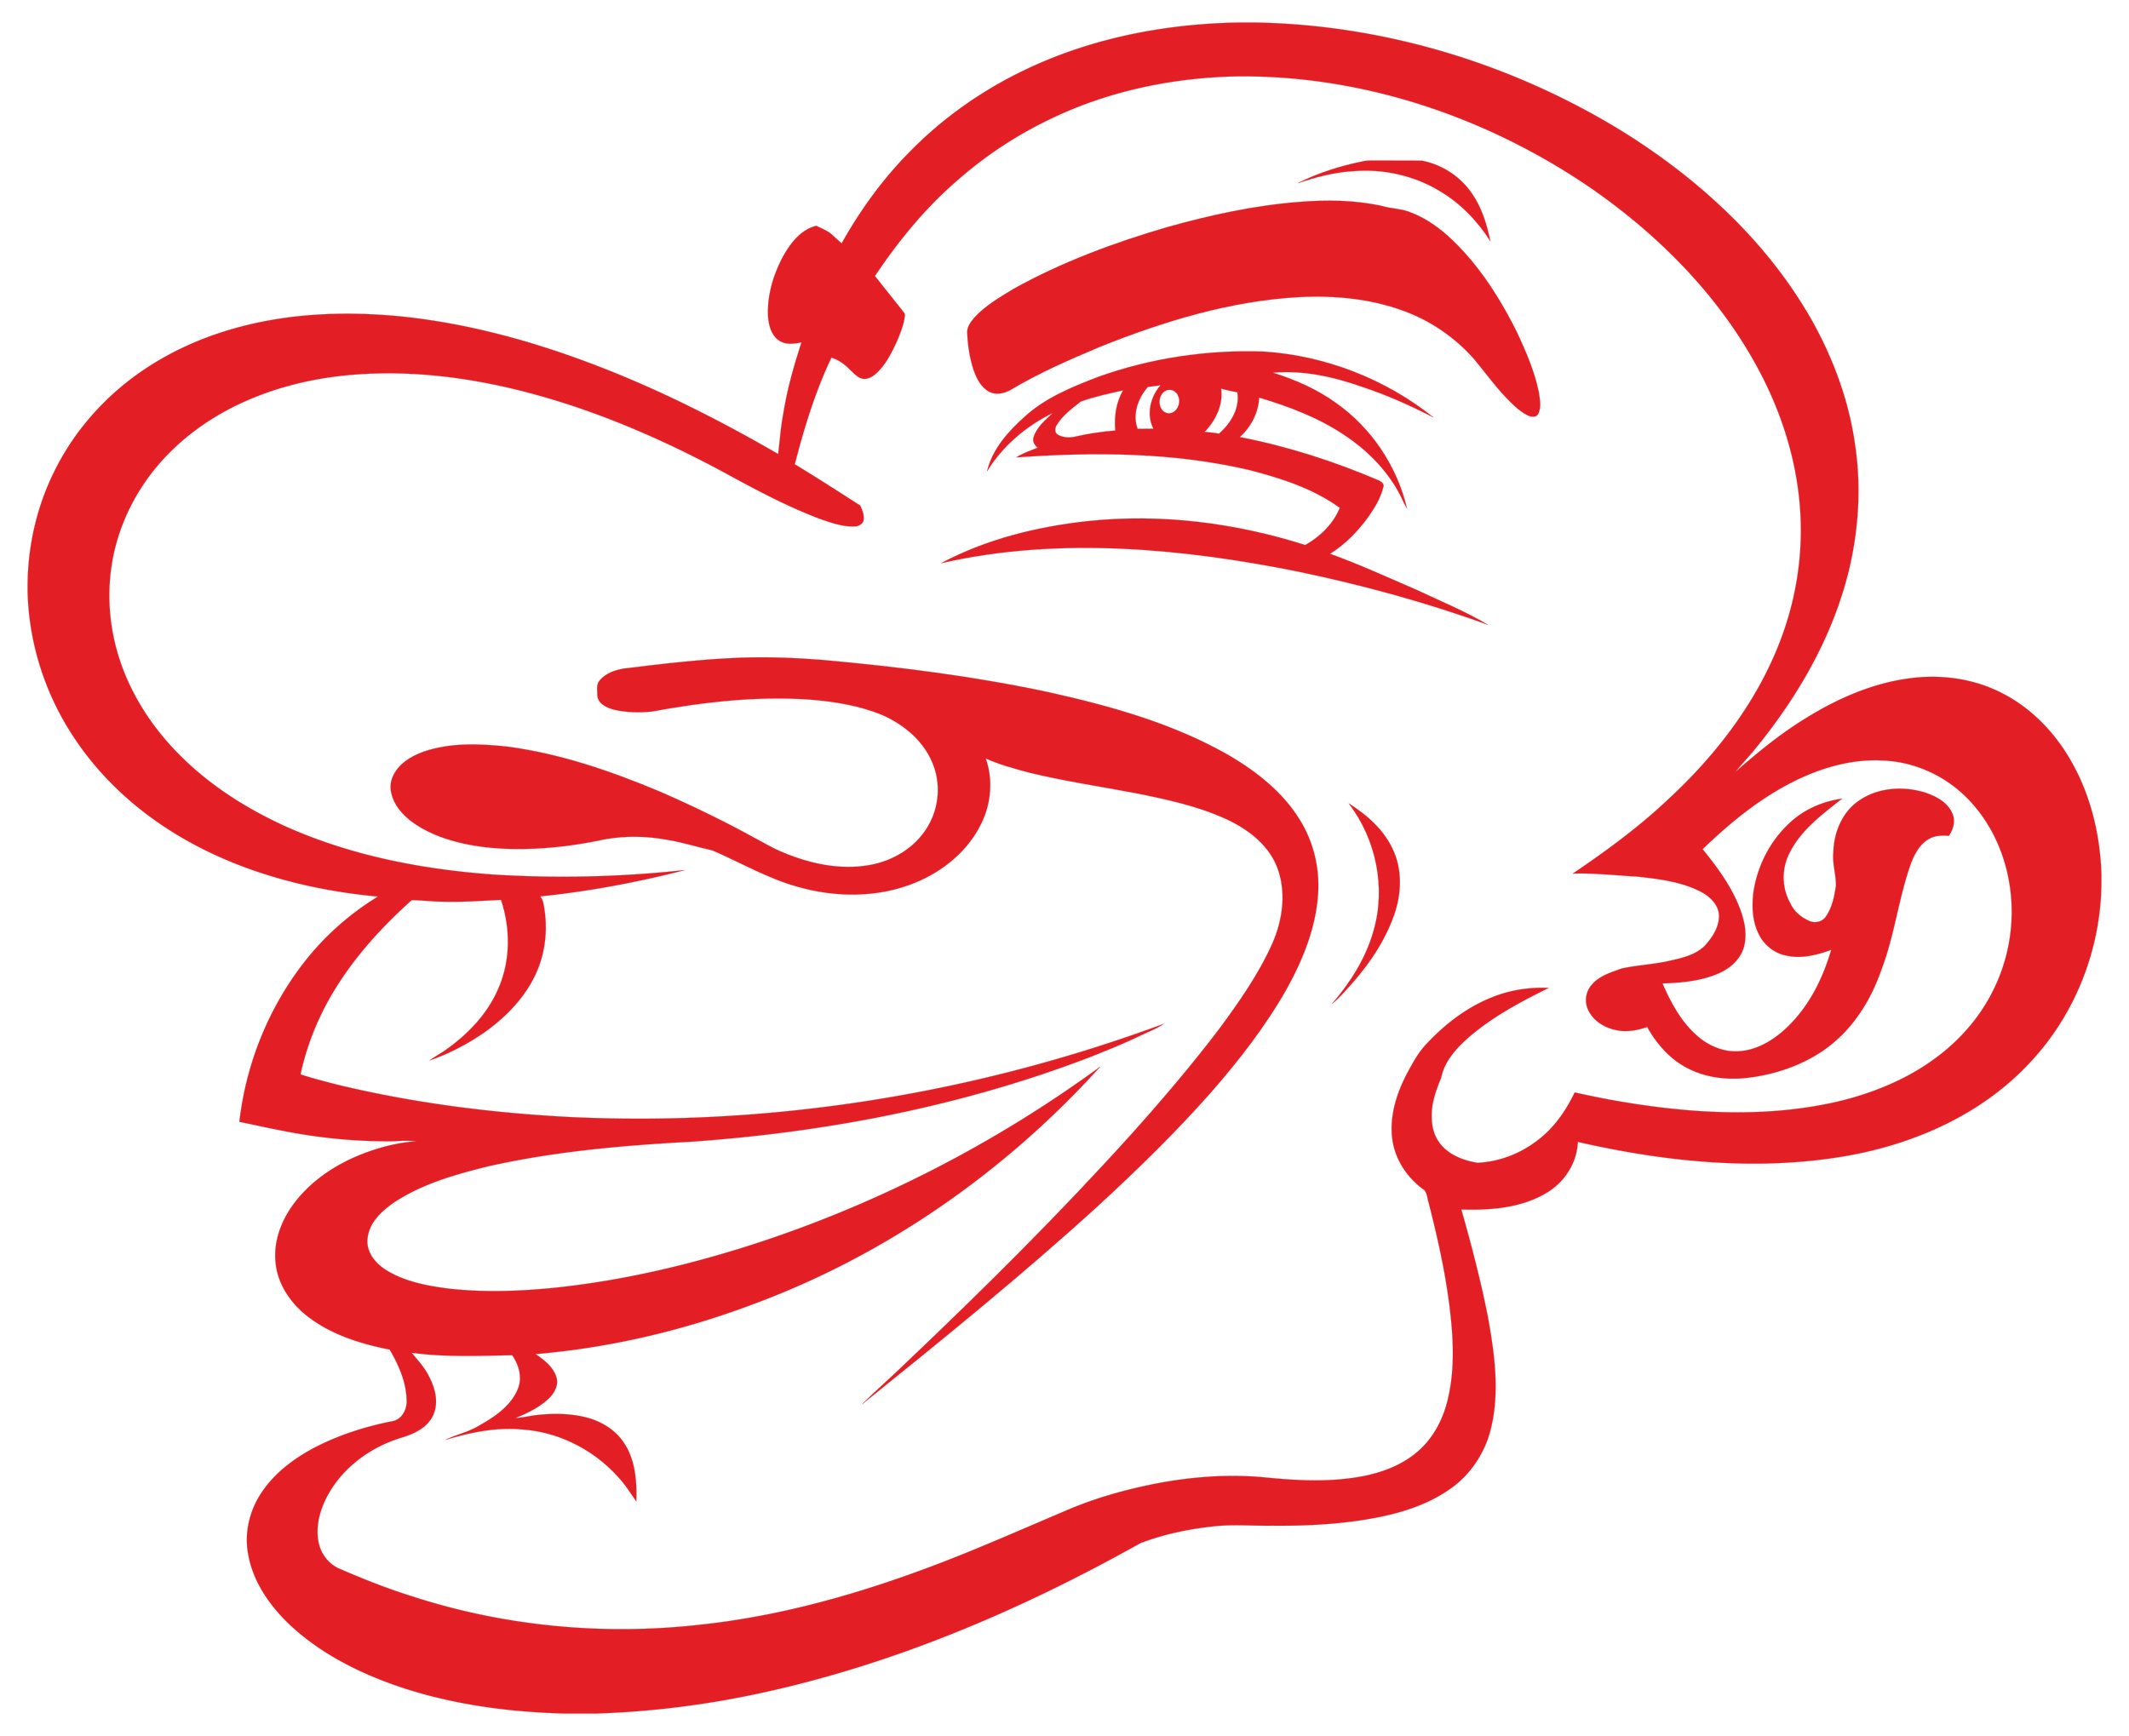 <svg xmlns="http://www.w3.org/2000/svg" viewBox="-17.058 -13.913 1314.115 1071.825"><g fill="#E31E24" stroke="#E31E24" stroke-width=".094"><path d="M748.73 0h8.62c80.49 1.33 160.2 25.76 228.51 68.15 46.44 29.18 88.18 67.63 115.4 115.68 13.38 23.85 22.97 50.01 26.74 77.16 3.76 25.19 2.23 51.04-3.52 75.82-9.98 42.23-32.37 80.56-59.91 113.72-3.47 4.08-7.11 8.01-10.51 12.15 13.6-11.81 27.51-23.37 42.91-32.79 19.72-12.33 41.57-22.01 64.79-25.01 19.35-2.62 39.62.21 57.04 9.22 17.53 8.93 31.77 23.55 41.67 40.44 12.67 21.48 18.76 46.42 19.53 71.23v3.85c.13 41.22-15.72 82.35-44.03 112.39-29.3 31.7-70.55 50.07-112.55 57.59-55.31 9.77-112.21 3.87-166.6-8.52-.48 12.94-8.19 24.91-19.25 31.42-15.71 9.49-34.74 10.82-52.66 10.31 6.25 21.89 11.98 43.95 16.41 66.29 4.02 22.36 7.31 45.63 2.07 68.08-3.44 15.2-12.43 29.09-25.24 38.05-17.3 12.23-38.51 17.2-59.19 20.03-16.9 2.24-33.96 2.94-50.99 2.76-11.49.18-23-.86-34.47.26-15.89 1.61-31.75 4.81-46.69 10.54-72.99 40.9-150.86 74.27-232.81 92.21-33.95 7.45-68.57 11.88-103.32 12.97h-19.09c-35.3-.95-70.78-5.68-104.25-17.28-24.27-8.52-47.84-20.55-66.52-38.5-12.03-11.68-22.09-26.38-24.78-43.22-2.3-13 1.08-26.68 8.45-37.54 8.27-12.39 20.63-21.45 33.74-28.21 14.85-7.53 30.9-12.59 47.22-15.77 5.24-1.09 8.24-6.42 8.5-11.44.21-11.67-4.68-22.82-10.46-32.74-18.09-3.55-36.34-9.27-51.04-20.78-10.38-8.13-18.4-20.09-19.44-33.47-1.16-12.36 3.33-24.63 10.43-34.6 9.65-13.55 23.68-23.5 38.82-30.11 11.96-5.17 24.71-8.7 37.74-9.64-4.66-.48-9.32-.33-13.97-.02-23.46.26-46.93-2.05-69.92-6.74-8.51-1.56-16.92-3.58-25.4-5.23 4.08-35.97 18.2-70.89 40.63-99.34 12.45-15.8 27.76-29.28 44.94-39.75-46.61-4.31-93.28-17.35-132.51-43.51-21.87-14.59-41.17-33.27-55.56-55.33C10.74 414.32.73 382.97 0 351.26v-3.7c.11-24.23 5.6-48.45 16.36-70.18 13.54-27.75 35.51-51.11 61.83-67.14 22.02-13.56 46.88-22.13 72.29-26.58 26.57-4.62 53.77-4.8 80.56-2.13 39.67 4.14 78.47 14.61 115.75 28.63 40.44 15.17 79.15 34.63 116.48 56.28 1.03-8.2 1.53-16.47 3.12-24.59 2.34-15.12 6.56-29.87 11.28-44.4-4.57.97-9.83 1.62-13.92-1.18-4.9-3.35-6.37-9.7-6.76-15.27-.51-12.79 3.33-25.48 9.34-36.67 4.56-8.14 10.93-16.51 20.47-18.83 3.37 1.75 7.09 3.05 9.92 5.69 1.9 1.73 3.77 3.5 5.73 5.16C514 115.72 528.01 96.4 544.68 79.6c19.81-20.21 43.21-36.84 68.63-49.26C655.26 9.71 702.18.63 748.73 0M631.4 59.48a249.933 249.933 0 00-58.86 39.12c-19.2 16.8-35.42 36.73-49.56 57.91 5.6 6.94 11.07 14 16.66 20.95.66 1.11 2.03 2.07 1.8 3.51-.59 5.47-2.73 10.62-4.81 15.67-3.26 7.01-6.75 14.19-12.42 19.6-2.22 2.07-5.05 3.94-8.21 3.74-3.05-.3-5.25-2.66-7.34-4.64-3.59-3.56-7.54-7.12-12.57-8.41-9.98 21.01-16.79 43.34-22.59 65.81 13.65 8.24 27.04 16.89 40.44 25.5 1.33 2.97 2.66 6.2 1.91 9.52-.93 2.29-3.47 3.41-5.82 3.36-7.39.13-14.47-2.42-21.35-4.82-19.62-7.49-38.23-17.33-56.64-27.37-27.68-15.07-56.35-28.41-86.05-38.98-48.49-17.17-100.46-27.46-151.99-21.87-38.22 4.19-76.44 18.44-104.41 45.5-20.04 19.22-33.97 44.97-37.9 72.56-3.61 24.44.52 49.81 11.01 72.13 8.79 18.95 21.83 35.78 37.24 49.82 17.09 15.71 37.07 28 58.09 37.7 40.51 18.39 84.81 26.99 128.99 30.23 39.53 2.48 79.29 1.55 118.66-2.75-29.32 7.53-59.19 13.15-89.31 16.23.74 1.01 1.31 2.1 1.73 3.28 3.26 14.91 1.91 30.91-4.56 44.8-6.99 15.04-19.06 27.19-32.57 36.55-10.18 6.89-21.22 12.64-32.85 16.65 2.68-1.93 5.53-3.6 8.32-5.35 14.4-9.83 27.24-22.81 34.12-39.05 7.56-17.17 7.54-37.08 1.63-54.74-11.72.59-23.45 1.43-35.19 1.12-6.66 0-13.27-.81-19.92-.98-16.95 15.2-32.59 32.05-44.98 51.22-11.19 17.2-19.4 36.36-23.68 56.45 8.02 2.55 16.18 4.67 24.34 6.72 46.63 11.11 94.38 17.13 142.21 19.6 124.33 5.9 249.62-14.38 366.28-57.56-4.55 3.09-9.72 5-14.65 7.35-10.31 4.98-20.95 9.22-31.58 13.44-78.31 29.96-161.49 46.02-244.98 51.93-42.24 2.29-84.6 5.92-125.93 15.26-19.78 4.9-39.85 10.55-57.12 21.71-8.02 5.4-16.41 12.86-17.22 23.13-.88 8.32 5.2 15.32 11.84 19.41 11.61 7.06 25.27 9.58 38.56 11.27 21.88 2.45 43.98 1.59 65.83-.63 42.34-4.5 83.98-14.4 124.42-27.58 75.67-24.82 147.28-61.83 211.57-108.8-58.14 64.23-131.07 115.48-212.35 145.89-43.66 16.61-89.58 27.57-136.16 31.49 5.32 3.61 10.96 7.92 12.89 14.36 1.38 4.35-.83 8.88-3.73 12.07-5.94 6.1-13.73 9.9-21.53 13.03 4.73-.16 9.33-1.46 14.03-1.88 9.33-.95 18.86-.93 28.04 1.17 10.07 2.2 19.75 7.78 25.27 16.69 6.75 10.46 7.57 23.38 7.25 35.48-3.54-4.98-6.73-10.23-10.93-14.7-14.93-16.84-36.37-27.95-58.89-29.62-16.25-1.66-32.45 1.7-47.94 6.36 6.65-3.28 14.08-4.72 20.44-8.62 9.66-5.43 19.85-12.1 24.2-22.77 2.94-6.99.67-14.88-3.46-20.86-20.71.33-41.54 1.31-62.13-1.55 3.72 4.57 7.86 8.88 10.5 14.22 4.14 7.57 6.63 17.29 2.32 25.34-3.83 7.17-11.69 10.64-19.1 12.89-18.8 5.7-35.95 18.14-45.48 35.53-4.75 8.85-7.75 19.25-5.62 29.28 1.43 6.98 6.21 13.24 12.8 16.08 14.89 6.46 30 12.47 45.52 17.28 56.86 18.4 117.67 24.03 177.01 17.35 58.89-6.27 115.83-24.36 170.38-46.87 19.52-8.07 38.88-16.53 58.32-24.77 14.25-5.93 29.07-10.33 44.12-13.7 24.31-5.44 49.41-7.93 74.27-5.78 16.96 1.69 34.1 2.92 51.1 1.03 16.07-1.65 32.62-6.17 45.04-16.98 9.01-7.77 14.91-18.65 17.92-30.05 3.81-14.37 4.16-29.42 3.11-44.17-2-27.03-7.83-53.6-14.54-79.81-.89-2.82-.78-6.43-3.65-8.09-9.91-7.36-17.13-18.58-18.68-30.92-1.78-14.11 2.74-28.17 9.25-40.53 3.54-6.56 7.17-13.23 12.45-18.58 11.21-11.89 24.55-22.08 39.82-28.15 11.07-4.51 23.1-6.32 35.01-5.82-17.74 8.76-35.45 18.2-50.37 31.38-7.21 6.53-14.13 14.35-16.02 24.2-2.37 5.56-4.43 11.3-5.41 17.29-.99 7.52-.53 15.76 3.96 22.16 5.39 7.79 14.82 11.52 23.86 12.95 14.4-.59 28.44-6.46 39.45-15.72 8.98-7.43 15.56-17.29 20.59-27.71 6.98 1.53 13.97 3.01 20.99 4.33 46.49 8.45 94.89 12.02 141.32 1.31 21.68-5.15 42.82-13.74 60.77-27.12 15.58-11.51 28.54-26.75 36.61-44.42 9.31-20.03 12.33-42.94 8.37-64.68-3.42-19.29-12.31-37.8-26.3-51.64-13.17-13.17-31.13-21.48-49.75-22.65-20.87-1.57-41.59 4.75-59.9 14.42-19.79 10.42-37.16 24.79-53.18 40.26 8.54 10.45 16.64 21.46 21.97 33.94 3.38 8.21 5.92 17.45 3.56 26.29-2.05 7.6-8.4 13.23-15.4 16.33-10.94 4.85-23.09 5.9-34.91 6.29 5.21 11.88 11.52 23.75 21.45 32.38 6.94 6.1 16.07 10.11 25.44 9.52 10.62-.5 20.27-6.04 28.08-12.94 14.61-13.05 23.83-31.07 29.22-49.68-9.12 3.3-19.2 5.87-28.83 3.27-6.96-1.66-12.91-6.7-15.96-13.13-3.96-7.92-4.26-17.11-3.21-25.75 2.38-16.32 10.42-31.86 22.63-43 8.79-8.16 20.2-13.07 32.02-14.71-12.31 9.75-25.73 19.54-32.69 34.11-4.74 9.56-4.46 21.32.86 30.6 2.31 5.08 6.92 8.8 12 10.92 3.45 1.4 7.7.35 9.83-2.78 3.9-5.55 5.27-12.42 6.25-19.01.13-7.03-2.3-13.89-1.56-20.94.32-12.16 5.51-24.72 15.82-31.7 11.67-8.1 27.13-9.07 40.48-5.07 6.79 2.26 14 5.91 17.03 12.81 2.2 4.61.69 9.99-2.09 14-4.02-.35-8.24-.26-11.87 1.69-5.66 3.01-8.95 8.9-11.26 14.64-7.86 21.54-10.2 44.68-18.42 66.11-5.59 16.25-14.51 31.65-27.33 43.26-14.31 13.03-33.02 20.39-51.98 23.24-13.88 2.17-28.72.88-41.2-5.93-10.47-5.52-18.38-14.83-24.12-25.01-5.97 2.07-12.45 3.3-18.72 2-7.27-1.3-14.41-5.58-17.64-12.42-2.44-4.94-1.67-11.23 1.97-15.38 4.64-5.79 12.05-7.86 18.73-10.31 9.08-1.94 18.41-2.45 27.52-4.29 8.25-1.87 17.3-3.52 23.61-9.62 4.76-5.24 9.14-11.82 8.85-19.18-.47-6.91-6.26-11.86-12.05-14.74-12.07-5.93-25.65-7.52-38.85-8.95-13.1-.69-26.19-2.23-39.32-1.79 20.59-13.97 40.76-28.71 58.86-45.84 32.15-29.68 59.27-66.08 72.77-108.07 7.74-24.14 10.71-49.82 8.35-75.08-2.32-26-10.03-51.37-21.5-74.76-24.12-48.95-63.36-89.17-107.98-119.96-64.12-43.71-141.28-69.73-219.22-68.48-39.11.94-78.31 9.16-113.64 26.22z"/><path d="M823.8 85.77c3.68-.9 7.5-.44 11.25-.53 8.61.07 17.24-.15 25.85.1 12.28 2.48 23.55 9.79 30.57 20.2 6.14 8.75 9.21 19.15 11.4 29.49-7.87-12.44-18.35-23.33-31.05-30.88-15.97-9.75-35.1-13.98-53.71-12.39-11.69.65-23.05 3.72-34.1 7.42 12.5-6.36 26.07-10.58 39.79-13.41z"/><path d="M784.5 110.8c17.13-1.43 34.58-1.25 51.42 2.46 5.89 1.76 12.2 1.59 17.92 4.04 15.1 5.83 27.06 17.44 37.32 29.62 11.32 13.59 20.44 28.86 28.29 44.67 5.42 11.68 10.6 23.63 13.24 36.3.66 4.43 1.8 9.33-.23 13.57-1.24 2.62-4.69 2.07-6.79.96-5.32-2.77-9.55-7.16-13.65-11.45-6.99-7.38-12.88-15.69-19.42-23.45-11.79-13.31-26.9-23.63-43.64-29.64-20.4-7.46-42.44-9.49-64.03-8.39-42.47 2.31-83.62 14.93-122.88 30.63-19.07 8.04-38.16 16.33-55.92 27.02-3.73 1.89-8.33 2.82-12.25.97-5.16-2.52-7.92-7.97-9.82-13.11-2.5-7.39-3.71-15.19-4.08-22.96-.43-3.78 1.98-7.03 4.3-9.75 6.76-7.54 15.68-12.56 24.2-17.82 29.8-16.59 61.99-28.5 94.66-38.07 26.6-7.47 53.77-13.43 81.36-15.6z"/><path d="M660.13 219.02c32.83-11.87 68-17.08 102.86-15.86 37.92 2.48 75.07 16.88 104.72 40.62-14.09-7.28-28.62-13.79-43.68-18.78-17.72-6.23-36.56-10.55-55.45-8.83 13.69 4.31 27.07 10.09 38.73 18.53 22.05 15.36 37.9 39.15 44.08 65.26-1.91-3.04-3.18-6.41-4.88-9.55-8.06-14.87-20.44-27.06-34.52-36.26-15.83-10.48-33.76-17.18-51.85-22.61-.48 9.36-5.02 18.18-11.98 24.39 29.58 5.73 58.4 15.04 86.08 26.88 1.41.78 3.32 2.12 2.54 3.99-1.6 6.6-5.16 12.52-9.02 18.05-6.47 9.06-14.4 17.23-23.88 23.15 18.05 6.46 35.45 14.54 53.05 22.09 14.88 7.05 30.23 13.26 44.38 21.74-37.83-13.82-76.8-24.38-116.2-32.67-35.95-7.31-72.38-12.58-109.05-14.28-37.57-1.71-75.5.47-112.22 8.92 27.97-14.89 59.33-22.59 90.69-25.99 45.09-4.75 90.95 1.09 134.07 14.79 9.25-5.23 17.29-13.01 21.35-22.98-16.44-11.92-36.09-18.25-55.55-23.28-47.15-11.13-96.1-11.27-144.18-7.88 4.11-2.55 8.72-4.2 13.23-5.92-1.87-1.62-3.41-3.92-2.53-6.51 1.94-6.32 7.35-10.57 11.89-15.01-16.42 8.05-30.97 20.3-40.57 35.98 3.21-13.63 13.01-24.56 23.19-33.65 12.7-11.61 28.87-18.2 44.7-24.33m31.28 5.96c-6.04 6.99-9.66 16.82-6.3 25.88 3.25-.02 6.52-.06 9.78-.08-4.48-8.76-1.91-19.69 4.42-26.86-2.63.4-5.27.75-7.9 1.06m45.22 1c1.45 9.96-3.38 19.73-10.16 26.75 2.98.25 5.97.56 8.92 1.13 7.16-6.37 12.97-15.62 11.3-25.59-3.36-.74-6.77-1.29-10.06-2.29m-86.5 7.96c-5.45 4.24-11.23 8.48-14.89 14.47-1.15 1.79-1.62 4.54.42 5.92 3.38 2.11 7.69 2.16 11.47 1.23 7.97-1.83 16.08-2.97 24.22-3.67-.74-8.51.44-17.37 4.85-24.82-8.77 1.97-17.59 3.85-26.07 6.87m52.23-6.59c-5.43 2.79-4.94 12.9 1.52 13.9 5.3.46 8.3-6.19 6.34-10.55-1-3.16-4.89-5.02-7.86-3.35zM367.99 398.86c23.92-2.95 47.89-5.8 71.99-6.7 16.73-.56 33.47.01 50.14 1.34 46.89 4.19 93.71 10.05 139.78 19.9 38.99 8.65 78.15 19.59 112.91 39.79 16.47 9.86 32.04 22.25 42.24 38.77 8.62 13.64 12.54 30.08 11.44 46.14-1.36 20.67-9.26 40.29-19.2 58.25-13.05 23.12-29.43 44.19-46.87 64.14-21.68 24.6-45.19 47.5-69.29 69.69-47.02 42.92-96.54 82.97-146.1 122.89 8.53-8.49 17.65-16.36 26.28-24.75 48.19-45.77 95.44-92.61 139.96-141.99 18.8-20.97 37.07-42.43 54.13-64.85 12.33-16.72 24.41-33.87 32.9-52.91 6.63-15.03 8.93-32.9 2.45-48.37-5.82-13.53-18.36-22.68-31.38-28.64-17.7-8.01-36.84-12.07-55.8-15.86-21.86-4.15-43.91-7.37-65.54-12.67-9.03-2.43-18.1-4.85-26.65-8.69 4.6 13.08 3.33 27.89-2.8 40.26-8.14 16.8-23.46 29.33-40.54 36.35-22.86 9.45-48.87 9.38-72.46 2.68-18.56-5.07-35.28-14.89-52.82-22.51-9.31-2.05-18.42-5.01-27.85-6.53-12.85-2.4-26.16-2.63-39.03-.27-14.12 3.06-28.5 5.05-42.93 5.71-19.91.86-40.3-.58-59.1-7.64-9.46-3.78-18.87-8.95-25.05-17.29-3.91-5.36-6.26-12.6-3.62-19.02 3.17-8.08 11.17-13 19-15.84 16.62-5.76 34.61-5.05 51.84-3.2 32.6 4.29 63.93 15.07 94.14 27.74 19.9 8.68 39.47 18.11 58.48 28.61 5.72 2.97 11.22 6.39 17.22 8.79 16.68 7.1 35.23 11.16 53.31 8.08 14.67-2.43 28.71-10.75 36.37-23.73 7.05-11.63 8.34-26.57 3.08-39.15-5.52-13.86-17.73-23.99-31.12-29.88-14.08-5.82-29.3-8.24-44.4-9.49-32.81-2.34-65.75 1.45-98 7.4-7.77.74-15.73.57-23.35-1.23-4.2-1.16-9.3-3.43-10.05-8.25 0-3.26-.91-7.12 1.43-9.82 3.67-4.36 9.4-6.34 14.86-7.25zM815.46 482.13c11.55 7.27 22.37 16.87 27.78 29.69 5.84 13.47 4.41 29.09-1.02 42.44-6.45 16.48-17.1 30.98-29.12 43.82-2.52 2.83-5.21 5.51-8.12 7.93 11.37-13.17 20.99-28.21 25.73-45.09 7.87-26.75 1.64-56.76-15.25-78.79z"/></g></svg>